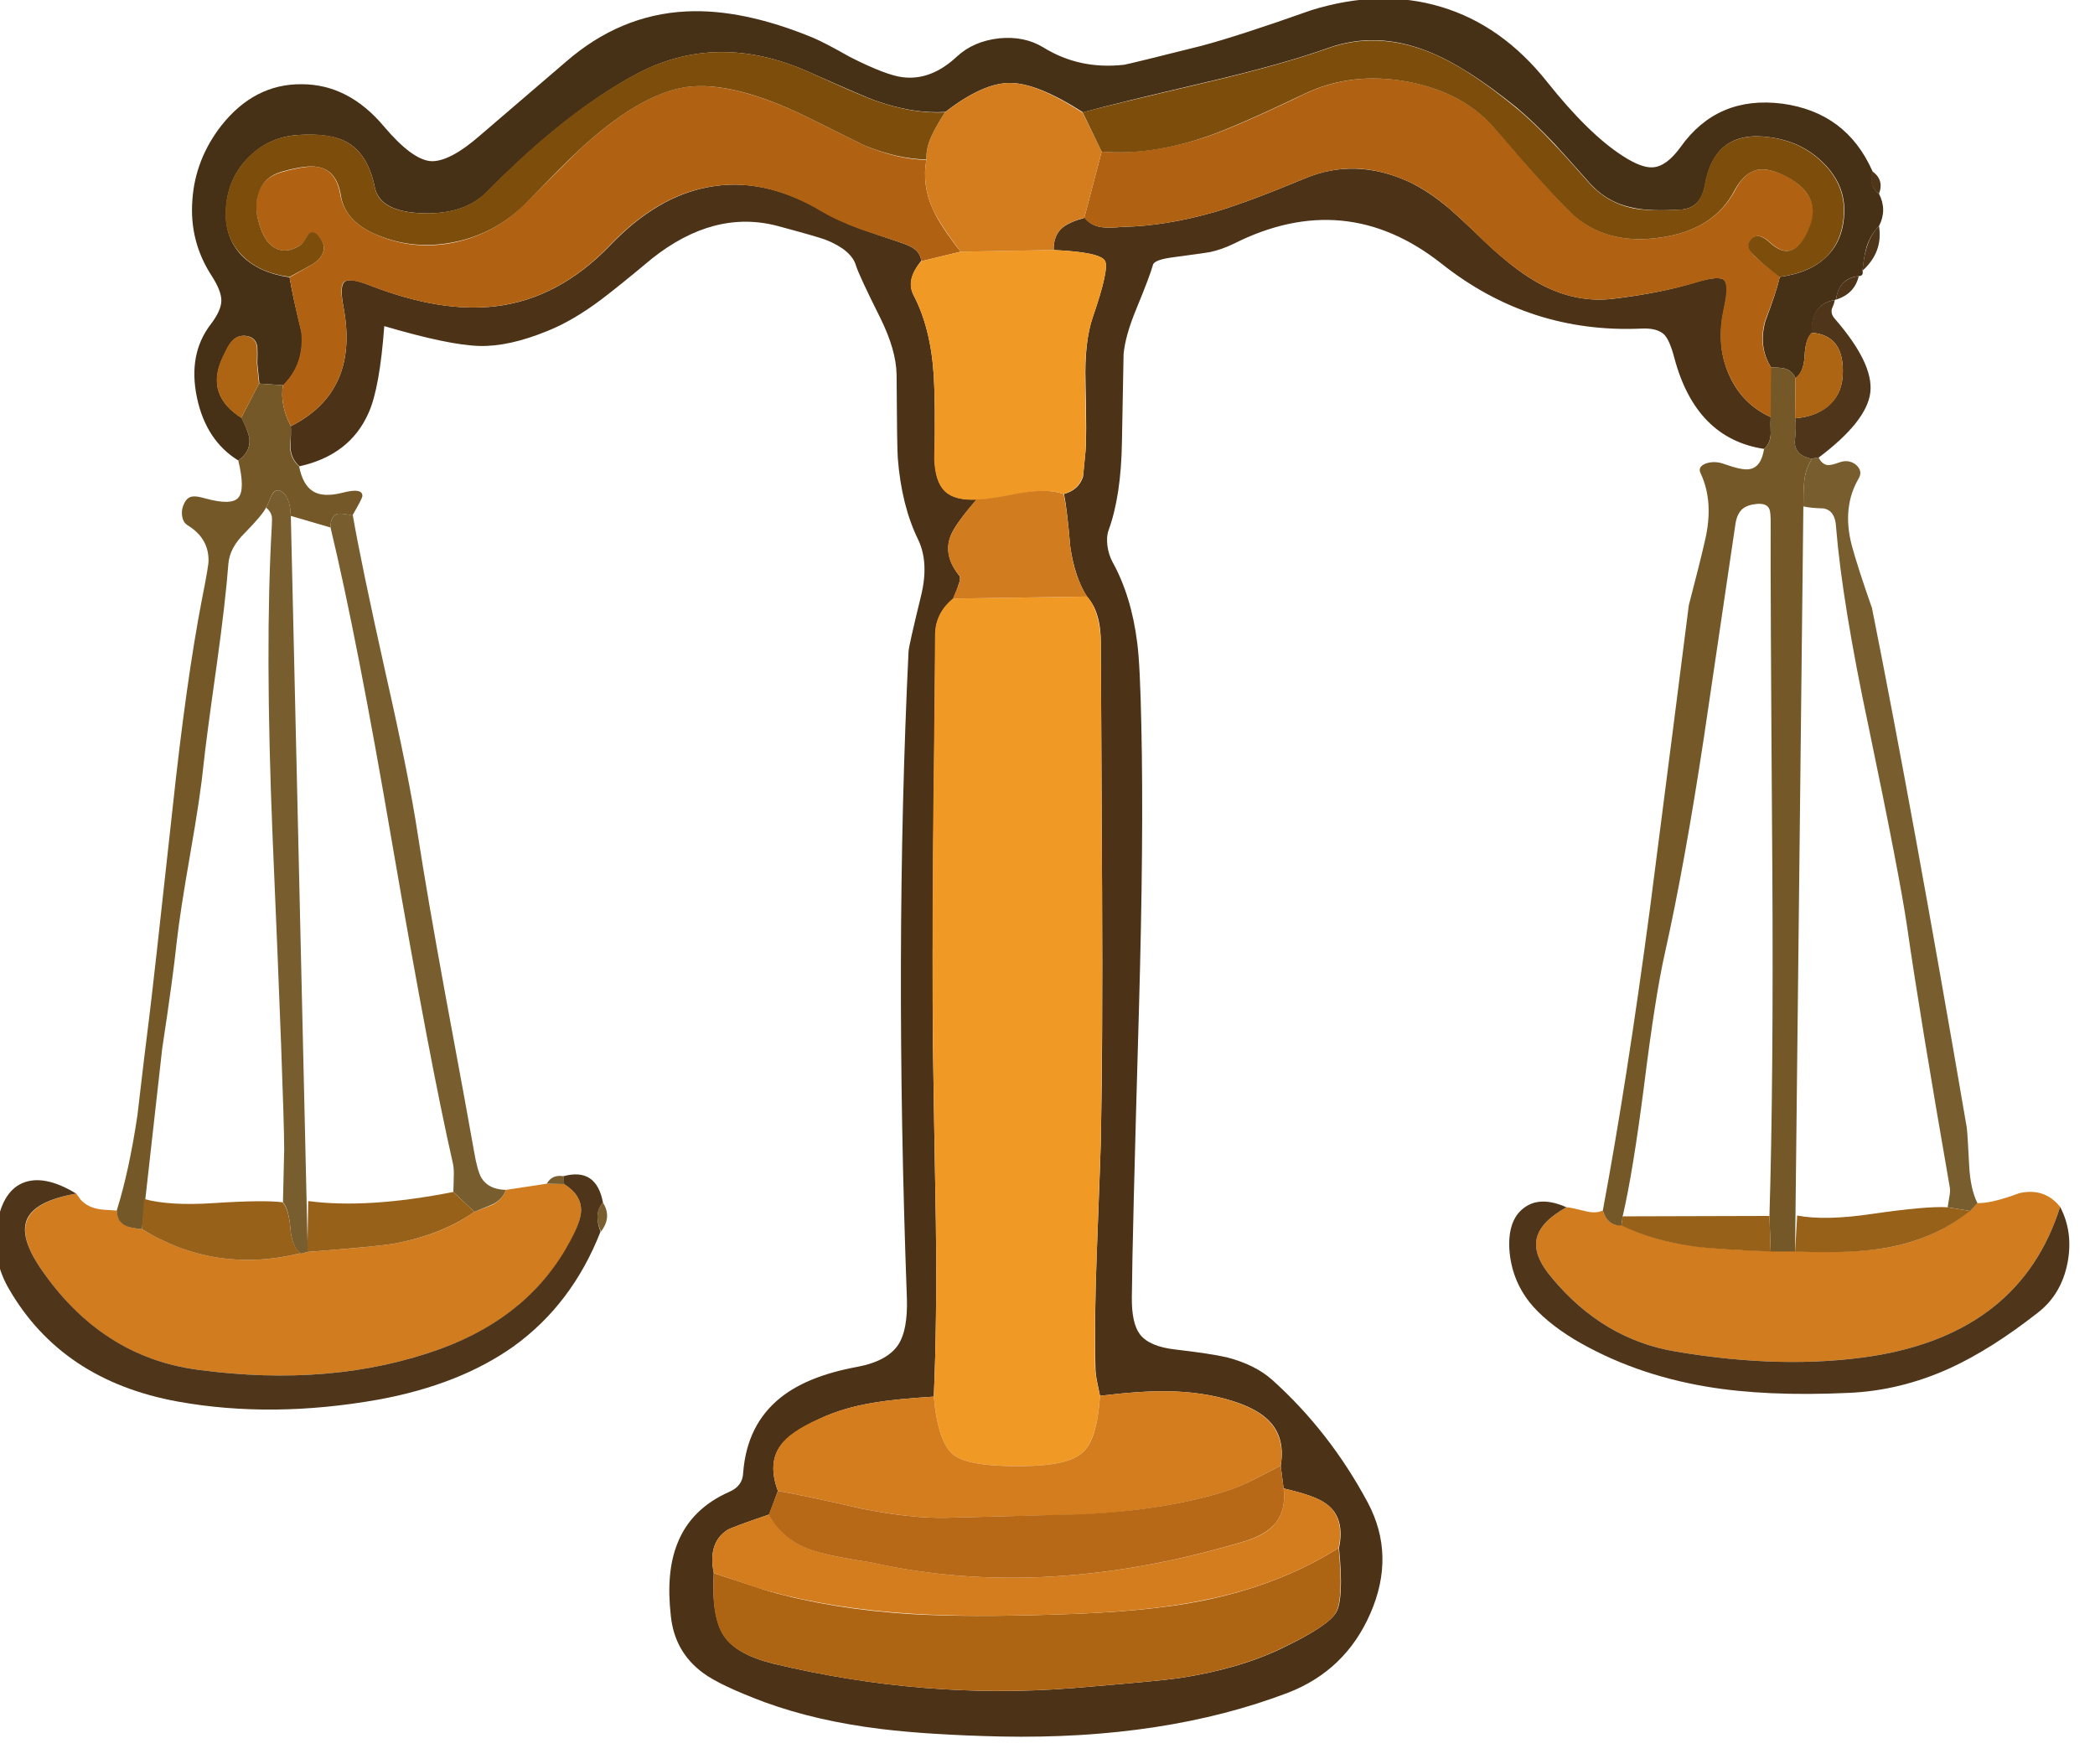 <svg xmlns="http://www.w3.org/2000/svg" xmlns:xlink="http://www.w3.org/1999/xlink" width="76" height="64" preserveAspectRatio="none"><defs><path id="a" fill="#4C3317" d="M659.15 285.15q1.4-.3 2.85-1 13.5-6.8 25.15 2.4 10.65 8.45 24.15 7.85 1.95-.1 2.8.75.65.7 1.2 2.8 2.6 9.75 10.85 11 .75-.65.8-1.85-.05-1.35 0-2-3.5-1.6-5.05-5.15-1.6-3.6-.55-8.15.6-2.75-.05-3.3-.65-.5-3.25.25-4.3 1.35-10.2 2.05-4.35.5-8.5-1.65-3.05-1.55-6.9-5.2-2.85-2.75-4.35-4.05-2.6-2.2-5-3.3-6.45-2.9-12.5-.35-6.6 2.75-10.7 4-6.05 1.75-11.3 1.85-1.65.15-2.45.05Q644.8 282 644 281q-1.85.5-2.7 1.2-1.1.95-1.05 2.7 5.6.25 6.2 1.3.55.95-1.45 6.75-1.05 3-.9 8 .15 6.75 0 8.25-.3 2.95-.3 3.1-.5 1.6-2.3 2.1.4 2.1.75 6.35.55 3.8 2.05 6.1 1.65 1.8 1.65 5.55l.15 30.15q.1 17.8-.15 30.15 0 .8-.5 13.7-.3 8.25-.15 13.65 0 .7.2 1.7.1.55.35 1.7 4.95-.6 8.1-.55 4.4.05 8 1.2 3.15 1 4.55 2.6 1.75 2 1.2 5.2l.35 2.75q3.95.9 5.2 1.9 2.25 1.65 1.5 5.3.6 6.2-.35 7.8-.95 1.65-6.6 4.35-5.2 2.5-12.45 3.6-2.5.35-12.85 1.2-17.9 1.4-36.1-2.95-4.5-1.1-6-3.35-1.55-2.3-1.25-7.6-.75-3.65 1.6-5.2.4-.3 5.1-1.9l1.05-2.85q-1.25-3.35.35-5.5 1.15-1.6 4.65-3.2 2.95-1.4 6.8-2 2.35-.4 7.05-.7.4-8.9.25-21.15-.25-14.15-.35-21.2-.1-9.95.05-24.9l.25-24.9q0-2.55 2.15-4.3.45-1.05.6-1.6.35-.9.15-1.2-2.1-2.6-.95-5.1.7-1.45 3.05-4.15-2.6.15-3.8-.95-1.2-1.15-1.3-3.9.1-6.75-.1-10.05-.35-5.8-2.45-9.8-.95-1.85.95-4.15-.15-.9-.8-1.4-.5-.4-1.55-.75-3.3-1.1-4.95-1.7-2.85-1.05-4.7-2.15-7.1-4.2-13.8-2.9-6.2 1.15-11.8 7-6.25 6.5-13.9 7.4-6.65.8-15.25-2.55-2.4-.95-3-.4-.6.5-.15 2.95 2 10.3-6.35 14.5.05.85-.05 2.55.1 1.45 1.1 2.3 6.1-1.35 8.35-6.45 1.35-3 1.9-10.5 7.8 2.3 11.5 2.4 3.55.1 8.2-1.8 3.15-1.25 6.65-3.9 2.05-1.55 6-4.85 7.55-6 15.25-3.95 4.65 1.25 5.75 1.65 3.15 1.25 3.7 3.15.35 1.15 2.95 6.35 1.9 3.85 1.95 6.8.05 8.95.15 10.15.45 5.7 2.45 9.8 1.35 2.8.35 6.85-1.45 5.95-1.5 6.65-1.75 36.15-.2 78.35.1 3.7-1 5.45-1.3 2.05-5 2.75-6 1.1-9.25 3.7-4.1 3.25-4.55 9.1-.05 1.6-1.65 2.3-4.65 2.05-6.3 6.25-1.4 3.45-.8 8.75.45 4.4 3.95 6.95 2.05 1.5 7.4 3.5 6.3 2.3 14.15 3.25 5.75.7 14.4.9 19.8.4 34.75-5.3 6.95-2.7 9.95-9.6 3.05-7-.3-13.35-4.6-8.6-11.55-14.85-2.05-1.85-5.5-2.75-1.95-.45-6.25-.95-3.1-.35-4.25-1.8-1.05-1.35-1-4.6.05-6.8.85-34.45.6-21.15.3-34.45-.15-7.55-.5-10.15-.7-5.65-3-9.8-.45-.85-.6-1.9-.15-1.15.15-1.95 1.5-4.15 1.6-10.6l.2-10.65q.2-2.25 1.55-5.5 1.65-4 2-5.3.15-.65 2.65-.95 4.1-.55 4.25-.6"/><path id="b" fill="#473116" d="M740.05 282q1-1.95 0-3.9-1.25-.85-.8-2.75-3.15-7.1-10.9-8.15-7.85-1-12.3 5.25-1.7 2.35-3.35 2.45-1.35.1-3.6-1.35-4.15-2.65-9.2-9-5.45-6.85-12.8-9.05-7.3-2.2-15.7.4-8.75 3.1-13.25 4.3-8.55 2.15-9.4 2.3-5.4.6-9.75-2.1-2.3-1.4-5.35-1.1-3.1.35-5.1 2.2-3.15 2.95-6.6 2.5-2-.25-6.35-2.45-2.9-1.65-4.4-2.3-8.6-3.55-15.4-3.2-8 .4-14.55 6.1l-10.2 8.75q-3.85 3.4-6.15 3.25-2.25-.2-5.6-4.15-4.3-5.15-10-5.15-5.7-.05-9.7 5-3.15 4.05-3.5 8.95-.4 5.05 2.35 9.25 1.15 1.8 1.15 2.95 0 1.2-1.3 2.9-2.75 3.6-1.65 8.85 1.1 5.2 5 7.6 1.45-1.05 1.35-2.5-.05-.85-.95-2.65-4.35-2.75-2.35-7.15.75-1.6 1.05-1.95.75-1 1.95-.8 1.1.2 1.25 1.3.05.65 0 2l.25 2.45 2.9.2q2.6-2.6 2.2-6.4-1.1-4.45-1.45-6.65-3.75-.55-5.8-2.65-2-2.1-1.9-5.3.1-3.75 2.55-6.35t6-2.9q4.05-.3 6.15.9 2.5 1.45 3.3 5.4.6 2.95 5.7 3.15 5.15.2 7.9-2.6 9.55-9.65 17.9-14.15 9.8-5.3 20.95-.35 6.85 3.05 8 3.45 4.6 1.65 8.55 1.4 4.6-3.55 7.85-3.5 3.25 0 8.8 3.55 3.15-.9 14.9-3.65 9.2-2.15 14.8-4.15 5.8-2.05 12.05.45 4.55 1.8 10.65 6.75 2.15 1.8 4.65 4.45.75.8 4.3 4.8 2.1 2.3 5.2 2.9 2.05.45 5.85.2 2.3-.2 2.8-2.95 1.15-6.7 7.75-5.8 3.95.5 6.55 3.1 2.6 2.55 2.55 5.85-.05 3.4-2.05 5.4-2 2.05-5.75 2.55-.4 1.8-1.75 5.35-.85 3.15.7 5.6 1.25 0 1.7.15.85.25 1.25 1.15 1-.7 1.1-2.7.1-2.1.9-2.8-.15-3.5 2.75-3.95l.15-.1q.4-2.6 2.8-2.8.55-.05.4-.65.2-1.85.5-2.9.5-1.5 1.5-2.5"/><path id="c" fill="#D17C1F" d="m522 398.95.05.05h.05zm59.85 5.8q1.2-2.35 1.25-3.65.05-1.95-2.05-3.25l-2.1-.05-4.95.75q-.4 1.15-1.6 1.8-1.45.55-2.2.85-3.95 2.8-9.75 3.85-2 .35-10.4 1-.45.15-.85.15-10.25 2.55-19.2-2.9-1.4-.15-2-.45-.95-.55-1.05-1.8-1.95-.1-2.3-.2-1.25-.25-2.05-1.1l-.55-.75q-4.806.862-5.85 3-1.1 2.15 1.55 6.05 7.25 10.7 19 12.25 16.35 2.2 29.4-2.55 10.7-3.85 15.7-13"/><path id="d" fill="#D17C1F" d="m751.95 400.15-.9.9q-4.25 3.45-10.1 4.5-4.2.7-11.05.4h-2.95q-6.4-.2-9.2-.6-5.05-.65-8.85-2.55-1.6.2-2.25-1.75-.9.4-2.2.05-1.8-.45-2.2-.45-3.15 1.75-3.6 3.8t1.85 4.75q6.2 7.45 15 8.9 12.95 2.2 23.75.55 17.9-2.85 22.7-18.05-1.9-2.35-4.95-1.65-3.35 1.25-5.05 1.2"/><path id="e" fill="#755828" d="M726.95 299.1v6q-.05.7 0 2.05-.05 1.15-.8 1.8-.35 2.25-1.8 2.45-.85.15-2.95-.6-1.2-.45-2.25-.1-1.1.4-.65 1.25 1.6 3.45.5 8.1-.6 2.65-1.95 7.8-1.55 12.25-4.7 36.7-2.8 21-5.7 36.5.6 1.9 2.25 1.8l.15-1.1q1.25-5.35 2.6-15.9 1.35-10.8 2.5-15.9 2.4-10.75 4.7-25.95 2.55-17.35 3.85-26.05.2-1.2.85-1.75.6-.5 1.75-.6 1.2-.1 1.5.65.15.35.15 1.65-.05 6.45.2 41.9.15 25.55-.35 41.9l.15 4.3h2.95l1-90.1q0-1.95.1-2.95.15-1.65.95-2.8-2-.35-2.1-2 .25-2 .05-2.9l.05-4.85q-.4-.9-1.25-1.15-.45-.15-1.75-.15"/><path id="f" fill="#4F361A" d="M574.9 417.5q7.1-5.1 10.55-13.9-.85-2.25.3-3.5-.8-4.3-4.8-3.2l.1.95q2.1 1.3 2.05 3.25-.05 1.3-1.3 3.6-4.85 9.1-15.65 13.05-13.05 4.75-29.4 2.55-11.7-1.55-19-12.25-2.65-3.9-1.6-6.05t5.9-3q-3.95-2.4-6.55-1.25-2.55 1.15-3.1 5.55-.45 3.85 1.5 7.2 6.4 11.1 20.45 13.65 11.4 2.05 24.3-.25 9.75-1.8 16.25-6.4"/><path id="g" fill="#755828" d="M548 306.2q-1.35-2.6-.95-4.95l-2.9-.2-2.15 4.15q.95 1.8 1 2.65.1 1.45-1.35 2.5.85 3.55 0 4.5-.8.95-3.95.1-1.05-.3-1.45-.25-.7 0-1.1.75t-.3 1.55q.1.85.7 1.2 2.5 1.55 2.5 4.2.05.5-.8 4.75-1.9 9.85-3.55 25.3-2.4 21.95-2.85 25.45-.5 3.9-1.4 11.65-1 6.7-2.5 11.5.05 1.3 1 1.8.55.3 2.05.45l2.45-21.85q1.3-8.55 1.75-12.85.4-3.6 1.65-10.75t1.6-10.75q.3-2.9 1.6-12.1 1.05-7.55 1.4-12.15.15-1.95 2-3.75 2.15-2.2 2.55-3.05.25-.4.65-1.45.4-.8 1-.6 1.25.45 1.35 3.05l4.8 1.4q0-1.4.85-1.65.45-.1 1.8.2 1.15-2 1.2-2.3.1-1.1-2.4-.45-2.4.6-3.6-.2-1.2-.75-1.65-3-1-.85-1.1-2.3.15-1.7.1-2.55"/><path id="h" fill="#4F361A" d="M736.3 423.1q6.3-.25 12.35-3 5-2.3 10.6-6.7 2.85-2.2 3.6-6.05.7-3.7-.9-6.75-4.8 15.2-22.7 18.05-10.75 1.65-23.75-.55-8.8-1.45-15-8.9-2.3-2.7-1.85-4.75t3.6-3.8q-3.15-1.4-5.1.05-2 1.45-1.8 5.05.25 3.6 2.45 6.4 1.85 2.3 5.35 4.45 7.15 4.25 16.1 5.75 7.15 1.2 17.05.75"/><path id="i" fill="#785D2F" d="M737.3 310.9q-.9-.75-2.1-.3-.95.35-1.4.3-.65-.1-1.05-.9-.4 0-.8.15-.8 1.15-.95 2.8-.1 1-.1 2.95.8.2 2.5.25 1.35.3 1.45 2.2.75 9.2 3.95 24.25 3.75 18 4.65 24.15 1.5 10.5 5.15 31.45.1.45-.05 1.2-.05.4-.2 1.25l2.7.45.9-.95q-.85-1.7-1-4.55-.2-4-.3-4.65-6.55-38.2-11.45-62.75-1.75-5-2.45-7.6-1.2-4.6.85-8.1.5-.85-.3-1.6"/><path id="j" fill="#785D2F" d="M559.5 336.25q-3-13.45-4-19.25-1.4-.3-1.85-.2-.85.25-.85 1.65 3.2 13.3 7.5 38.45 4.55 26.4 7.3 38.45.15.65.1 1.7 0 .6-.05 1.75l2.55 2.4q.7-.3 2.2-.9 1.2-.6 1.6-1.75-2.1-.05-2.95-1.45-.5-.85-.9-3.25-.65-3.75-3.5-19.1-2.15-11.75-3.3-19.2-1.05-6.95-3.85-19.3"/><path id="k" fill="#4F361A" d="M734.65 293.15q-.45-.55-.3-1.15.3-.65.35-1.05-2.95.45-2.8 3.95 4.1.3 3.75 5.35-.2 2.25-1.8 3.55-1.5 1.25-3.95 1.45.2.9-.05 2.9.1 1.65 2.1 2 .4-.15.8-.15 5.85-4.4 6.25-7.9t-4.35-8.95"/><path id="l" fill="#4F361A" d="M738.05 287.4q2.5-2.25 2-5.4-1.7 1.65-2 5.4"/><path id="m" fill="#4F361A" d="M734.85 290.9q2.25-.7 2.75-2.85-2.45.3-2.75 2.85"/><path id="n" fill="#785D2F" d="M585.5 403.6q1.35-1.75.25-3.5-1.2 1.25-.25 3.5"/><path id="o" fill="#4F361A" d="M740.05 278.1q.65-1.7-.85-2.75-.45 1.9.85 2.75"/><path id="p" fill="#785D2F" d="M581 396.9q-1.4-.25-2.05.9l2.1.05z"/><path id="q" fill="#F19925" d="M645.95 332.4q-.1-3.75-1.65-5.6l-16.25.25q-2.1 1.75-2.15 4.3-.05 8.35-.25 24.95-.1 14.8 0 24.9.1 7.05.35 21.15.15 12.4-.25 21.2.5 5.55 2.4 7.05 1.9 1.45 8.45 1.35 5.45-.05 7.15-1.65 1.75-1.6 2.1-6.85-.55-2.25-.6-3.4-.1-5.4.2-13.65.45-12.2.5-13.7.2-12.05.15-30.15z"/><path id="r" fill="#B06212" d="M572.7 291.7q7.7-.9 13.9-7.4 5.6-5.85 11.8-7 6.7-1.3 13.8 2.95 1.85 1.1 4.7 2.15 1.65.55 5 1.65 1.05.35 1.55.75.65.5.8 1.45l4.75-1.15q-2.45-3.1-3.35-5.1-1.35-2.95-.8-6-3.45-.05-7.5-1.75-4.55-2.25-6.85-3.4-9.15-4.45-14.75-3.65-5.65.85-13.05 7.75-4.25 4.25-6.4 6.35-3.7 3.75-8.85 4.75-5.15.95-9.75-1.3-3.15-1.55-3.7-4.45-.5-3.1-2.8-3.45-1.3-.2-4.2.6-2.4.65-3 2.75-.5 1.8.4 4.2.6 1.65 1.7 2.25 1.25.75 3-.3.4-.2 1-1.3.65-.7 1.45.45.7.9.3 1.8-.35.85-1.45 1.45l-2.55 1.45q.35 2.2 1.4 6.6.4 3.85-2.2 6.45-.4 2.35.95 4.95 8.35-4.2 6.35-14.5-.5-2.45.1-2.95t3 .4q8.65 3.35 15.25 2.55"/><path id="s" fill="#B06212" d="M731.5 282.55q1-2.1.25-3.8-.75-1.6-2.9-2.75-2.1-1.05-3.5-.8-1.6.35-2.7 2.45-2.55 4.85-9.1 5.75-6.55.95-10.7-3-2.75-2.6-9-9.95-3.9-4.6-10.75-5.9-6.8-1.25-12.45 1.45-8.2 3.95-11.75 5.15-6.9 2.3-12.85 1.85l-2.1 8q.8 1 2.2 1.15.8.1 2.45-.05 5.25-.1 11.3-1.85 4.1-1.25 10.7-4 3.15-1.3 6.25-1.2 3 .1 6.25 1.55 2.45 1.1 5 3.3 1.5 1.3 4.3 4.05 3.9 3.65 6.95 5.2 4.1 2.15 8.45 1.65 5.9-.7 10.25-2 2.6-.8 3.2-.3.65.55.05 3.3-1.05 4.55.6 8.15 1.55 3.55 5.05 5.15l.05-6q-1.6-2.45-.75-5.6 1.4-3.55 1.8-5.35-1.85-1.4-2.7-2.2-.65-.6-.85-.95-.4-.6-.05-1.15.85-1.35 2.45.15 2.8 2.6 4.6-1.45"/><path id="t" fill="#AD6413" d="M655.3 457.6q7.25-1.1 12.45-3.6 5.7-2.7 6.6-4.3.95-1.65.35-7.85-7.1 4.5-16.55 6.4-6.75 1.35-17.6 1.65-10.55.35-17.55-.05-9.55-.6-17.3-2.8-4.4-1.45-6.55-2.15-.35 5.3 1.2 7.6 1.5 2.25 6.05 3.35 18.1 4.35 36.1 2.95 10.35-.85 12.8-1.2"/><path id="u" fill="#D37D1F" d="M661.05 435q1.4-.4 3.35-1.4 1.1-.55 3.3-1.7.5-3.2-1.25-5.2-1.4-1.6-4.55-2.6-3.55-1.15-7.95-1.2-3.15-.05-8.1.55-.35 5.3-2.1 6.85-1.7 1.6-7.15 1.65-6.55.1-8.45-1.35-1.9-1.5-2.4-7.05-4.7.3-7.05.7-3.85.6-6.85 2-3.5 1.55-4.65 3.2-1.55 2.15-.3 5.5 3.4.6 10.15 2.15 6 1.2 10.25 1.1 5.65-.15 17-.4 9.7-.6 16.75-2.8"/><path id="v" fill="#F19925" d="M624.25 286.25q-1.95 2.2-.95 4.1 2.1 4.05 2.45 9.8.2 3.35.05 10.05.1 2.75 1.3 3.9 1.2 1.1 3.8 1 1.15.05 5.25-.75 3.25-.65 5.3.05 1.8-.5 2.3-2.1.1-.25.35-3.1.1-1.3-.05-8.25-.1-5 .95-8 2-5.8 1.45-6.75-.6-1.05-6.2-1.3l-11.25.2z"/><path id="w" fill="#D37D1F" d="M674.7 441.85q.75-3.65-1.45-5.3-1.25-1-5.2-1.9.3 2.6-.95 4.15-1.1 1.45-3.75 2.25-24.25 7.25-45.15 2.55-4.75-.7-6.9-1.4-3.75-1.2-5.45-4.4-4.7 1.6-5.1 1.9-2.35 1.55-1.6 5.2.65.2 3.3 1.1 2 .7 3.25 1.05 7.85 2.15 17.35 2.75 7.1.45 17.55.1 10.75-.3 17.6-1.7 9.4-1.85 16.5-6.35"/><path id="x" fill="#B86917" d="m668.05 434.65-.35-2.75q-2.2 1.15-3.3 1.7-2 1-3.4 1.4-7 2.2-16.75 2.75l-16.95.45q-4.25.1-10.25-1.1-6.75-1.55-10.15-2.15l-1.1 2.85q1.7 3.2 5.45 4.4 2.2.7 6.9 1.4 20.95 4.7 45.15-2.55 2.65-.8 3.8-2.25 1.25-1.55.95-4.15"/><path id="y" fill="#D37D1F" d="M643.75 268.3q-5.55-3.6-8.8-3.6t-7.85 3.55q-1.2 1.9-1.55 2.7-.75 1.55-.7 3.05-.55 3 .8 6 .9 1.9 3.35 5.1l11.25-.2q-.05-1.75 1.05-2.7.8-.7 2.65-1.2l2.1-8z"/><path id="z" fill="#D17C1F" d="M636.15 314.3q-4.05.8-5.25.75-2.3 2.7-3 4.15-1.2 2.5.95 5.1.2.25-.15 1.2-.2.5-.65 1.55l16.25-.25q-1.55-2.3-2.05-6.05-.35-4.25-.8-6.35-2.05-.7-5.3-.1"/><path id="A" fill="#7D4D0C" d="M733.75 285.65q2-2.05 2.05-5.45.05-3.3-2.55-5.85-2.6-2.6-6.55-3.1-6.6-.85-7.75 5.8-.5 2.8-2.8 2.95-3.85.25-5.85-.15-3.1-.65-5.2-2.95-3.5-3.95-4.3-4.75-2.45-2.65-4.65-4.45-6.05-5-10.65-6.8-6.25-2.45-12.05-.4-5.65 2-14.8 4.15-11.95 2.8-14.9 3.6l2.3 4.75q5.95.5 12.8-1.85 3.5-1.2 11.75-5.15 5.65-2.7 12.45-1.45 6.9 1.3 10.75 5.9 6.05 7.1 9 9.95 4.15 3.95 10.75 3 6.55-.9 9.05-5.75 1.15-2.1 2.75-2.45 1.4-.25 3.45.8 4.6 2.4 2.65 6.55-1.8 4.05-4.6 1.45-1.6-1.5-2.45-.15-.35.55.05 1.15.2.3.9.95.8.8 2.65 2.2 3.75-.5 5.75-2.5"/><path id="B" fill="#7D4D0C" d="M589.6 263.7q-8.55 4.6-17.9 14.15-2.75 2.8-7.9 2.6-5.1-.2-5.65-3.15-.8-3.95-3.3-5.4-2.15-1.25-6.15-.9-3.6.3-6 2.85-2.45 2.6-2.6 6.35-.1 3.2 1.95 5.3 2.05 2.15 5.8 2.65l2.55-1.4q1.1-.6 1.45-1.45.4-.9-.3-1.85-.8-1.15-1.45-.45-.6 1.1-1 1.35-1.7 1.05-3 .3-1.1-.6-1.7-2.25-.9-2.4-.35-4.2.6-2.15 2.95-2.8 2.9-.8 4.2-.55 2.35.35 2.85 3.45.45 2.85 3.65 4.45 4.6 2.2 9.75 1.25t8.9-4.7q4.7-4.8 6.35-6.35 7.4-6.9 13.1-7.75 5.6-.8 14.7 3.65l6.85 3.4q4.05 1.65 7.5 1.7-.05-1.45.7-3 .35-.8 1.55-2.7-3.95.2-8.55-1.45-1.7-.6-7.95-3.45-11.15-4.95-21 .35"/><path id="C" fill="#AD6413" d="M731.05 297.7q-.1 1.95-1.1 2.65l-.05 4.9q2.45-.2 3.95-1.4 1.6-1.3 1.8-3.6.35-5.05-3.75-5.35-.75.7-.85 2.8"/><path id="D" fill="#AD6413" d="M543.9 296.6q-.15-1.1-1.25-1.3-1.15-.2-1.95.8-.35.4-1.05 1.95-1.95 4.4 2.35 7.15l2.15-4.15-.25-2.45q.05-1.35 0-2"/><path id="E" fill="#785D2F" d="M545 316.05q.55.4.7 1.05.05.35 0 1.2-.85 14.65.1 37.65 1.35 31.2 1.4 37.65l-.15 6.45q.7.8.9 3.15.15 2.2 1.25 3.05l.85-.2L548 317q-.1-2.55-1.35-3-.55-.2-1 .6-.4 1.05-.65 1.45"/><path id="F" fill="#97611A" d="M547 400.05q-2.25-.3-8.35.1-5.3.35-8.4-.5l-.25 3.65q8.9 5.45 19.2 2.9-1.1-.85-1.25-3-.2-2.35-.95-3.15"/><path id="G" fill="#97611A" d="m570.2 401.2-2.55-2.4q-10.4 2.05-17.55 1.1l-.1 6.15q8.45-.65 10.45-1 5.75-1.05 9.75-3.85"/><path id="H" fill="#97611A" d="M748.3 400.65q-2.5-.15-9.05.8-5.7.85-9.1.2l-.25 4.35q6.8.3 11.05-.45 5.85-1.05 10.1-4.45z"/><path id="I" fill="#97611A" d="M708.9 402.85q3.75 1.85 8.85 2.55 2.65.35 9.2.6l-.15-4.3-17.75.05z"/></defs><use xlink:href="#a" transform="matrix(.3 0 0 .3 -153.85 -76.4)"/><use xlink:href="#b" transform="matrix(.3 0 0 .3 -153.85 -76.4)"/><use xlink:href="#c" transform="matrix(.3 0 0 .3 -153.85 -76.4)"/><use xlink:href="#d" transform="matrix(.3 0 0 .3 -153.85 -76.4)"/><use xlink:href="#e" transform="matrix(.3 0 0 .3 -153.85 -76.4)"/><use xlink:href="#f" transform="matrix(.3 0 0 .3 -153.85 -76.4)"/><use xlink:href="#g" transform="matrix(.3 0 0 .3 -153.85 -76.4)"/><use xlink:href="#h" transform="matrix(.3 0 0 .3 -153.85 -76.4)"/><use xlink:href="#i" transform="matrix(.3 0 0 .3 -153.85 -76.4)"/><use xlink:href="#j" transform="matrix(.3 0 0 .3 -153.85 -76.4)"/><use xlink:href="#k" transform="matrix(.3 0 0 .3 -153.85 -76.4)"/><use xlink:href="#l" transform="matrix(.3 0 0 .3 -153.85 -76.4)"/><use xlink:href="#m" transform="matrix(.3 0 0 .3 -153.85 -76.4)"/><use xlink:href="#n" transform="matrix(.3 0 0 .3 -153.85 -76.4)"/><use xlink:href="#o" transform="matrix(.3 0 0 .3 -153.85 -76.4)"/><use xlink:href="#p" transform="matrix(.3 0 0 .3 -153.85 -76.4)"/><use xlink:href="#q" transform="matrix(.3 0 0 .3 -153.85 -76.4)"/><use xlink:href="#r" transform="matrix(.3 0 0 .3 -153.85 -76.4)"/><use xlink:href="#s" transform="matrix(.3 0 0 .3 -153.85 -76.4)"/><use xlink:href="#t" transform="matrix(.3 0 0 .3 -153.85 -76.4)"/><use xlink:href="#u" transform="matrix(.3 0 0 .3 -153.85 -76.4)"/><use xlink:href="#v" transform="matrix(.3 0 0 .3 -153.85 -76.4)"/><use xlink:href="#w" transform="matrix(.3 0 0 .3 -153.85 -76.4)"/><use xlink:href="#x" transform="matrix(.3 0 0 .3 -153.85 -76.4)"/><use xlink:href="#y" transform="matrix(.3 0 0 .3 -153.85 -76.4)"/><use xlink:href="#z" transform="matrix(.3 0 0 .3 -153.85 -76.4)"/><use xlink:href="#A" transform="matrix(.3 0 0 .3 -153.85 -76.4)"/><use xlink:href="#B" transform="matrix(.3 0 0 .3 -153.85 -76.4)"/><use xlink:href="#C" transform="matrix(.3 0 0 .3 -153.85 -76.4)"/><use xlink:href="#D" transform="matrix(.3 0 0 .3 -153.85 -76.4)"/><use xlink:href="#E" transform="matrix(.3 0 0 .3 -153.85 -76.4)"/><use xlink:href="#F" transform="matrix(.3 0 0 .3 -153.85 -76.4)"/><use xlink:href="#G" transform="matrix(.3 0 0 .3 -153.85 -76.4)"/><use xlink:href="#H" transform="matrix(.3 0 0 .3 -153.85 -76.4)"/><use xlink:href="#I" transform="matrix(.3 0 0 .3 -153.85 -76.4)"/></svg>